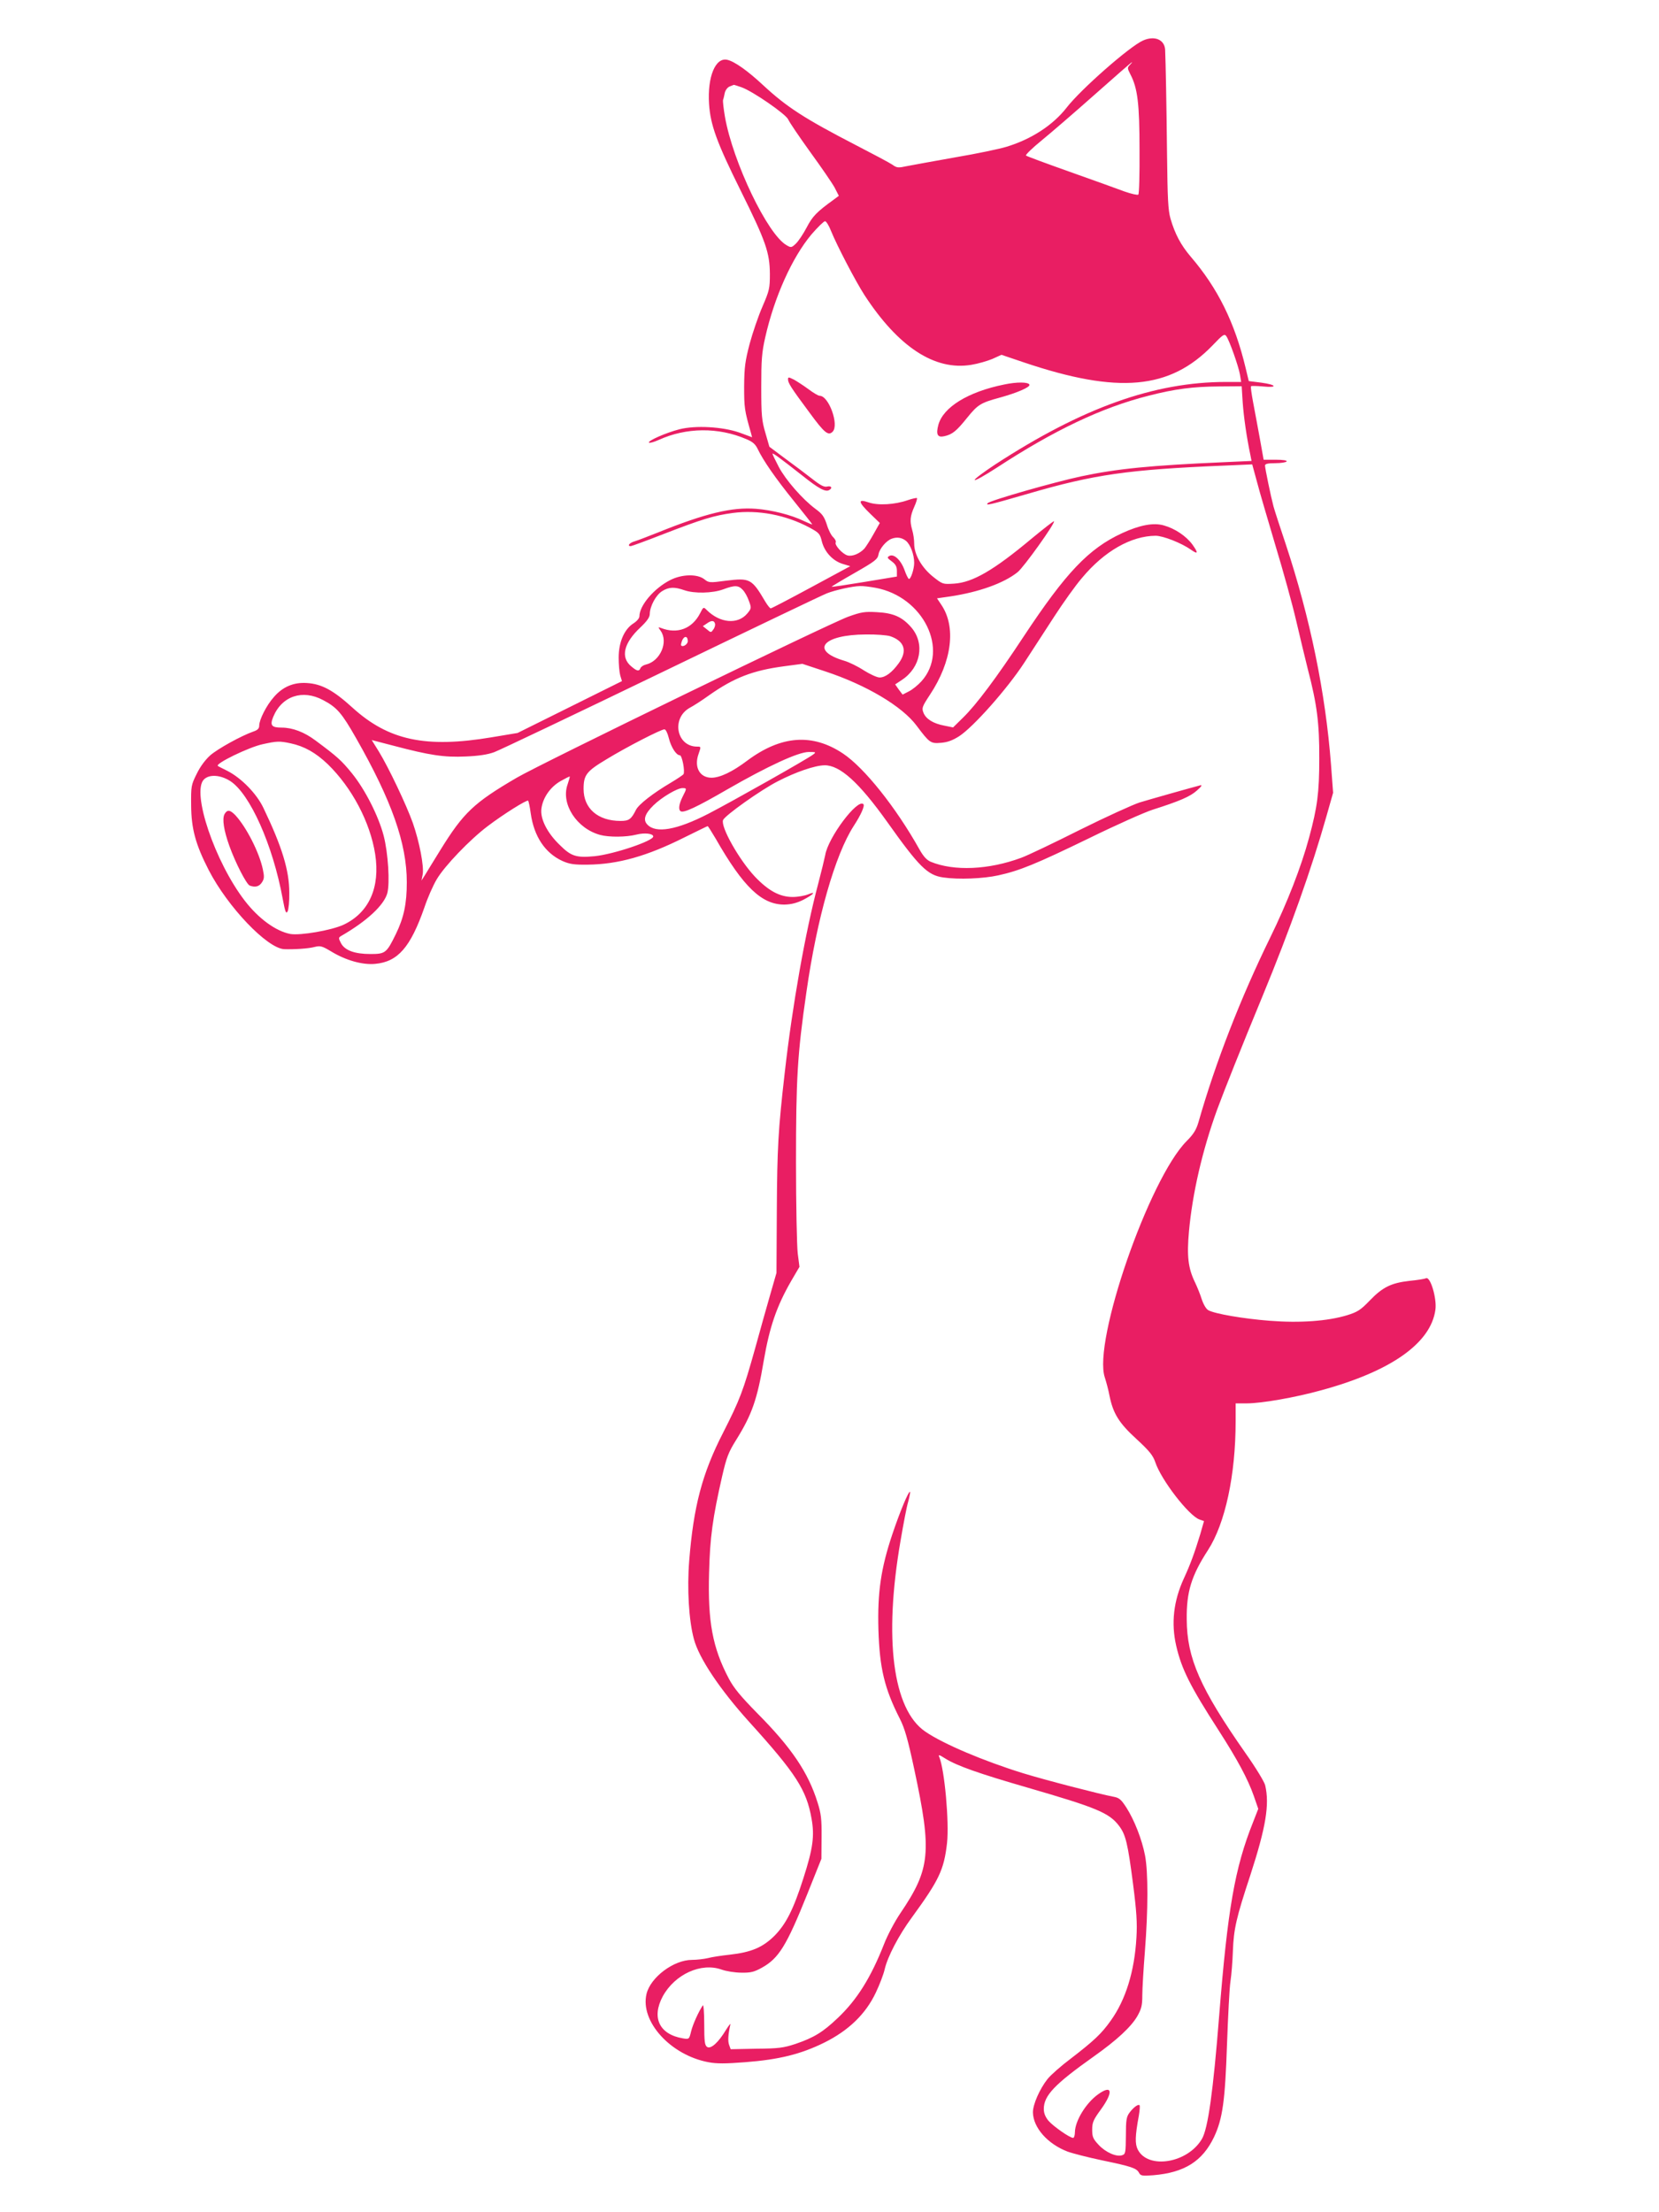 <?xml version="1.0" standalone="no"?>
<!DOCTYPE svg PUBLIC "-//W3C//DTD SVG 20010904//EN"
 "http://www.w3.org/TR/2001/REC-SVG-20010904/DTD/svg10.dtd">
<svg version="1.0" xmlns="http://www.w3.org/2000/svg"
 width="960pt" height="1280pt" viewBox="0 0 960 1280"
 preserveAspectRatio="xMidYMid meet">
<g transform="translate(0,1280) scale(0.1,-0.1)"
fill="#e91e63" stroke="none">
<path d="M6615 12566 c-78 -34 -363 -285 -443 -389 -78 -100 -202 -182 -347
-226 -38 -12 -171 -40 -295 -61 -124 -22 -250 -45 -281 -51 -51 -11 -59 -11
-85 8 -16 11 -110 61 -209 112 -300 155 -402 221 -540 349 -88 82 -165 137
-207 146 -68 15 -115 -98 -105 -255 8 -122 44 -222 184 -504 145 -292 167
-357 168 -480 0 -84 -3 -96 -43 -189 -24 -55 -57 -152 -74 -215 -26 -100 -31
-134 -32 -246 0 -125 2 -139 40 -272 l6 -23 -73 27 c-98 34 -254 43 -348 19
-78 -20 -182 -66 -176 -77 3 -4 29 3 58 16 158 72 344 74 506 4 36 -15 52 -29
65 -56 32 -67 103 -170 210 -302 58 -72 106 -133 106 -135 0 -2 -22 7 -50 20
-72 35 -184 63 -275 70 -140 11 -295 -27 -565 -136 -58 -23 -120 -47 -137 -52
-30 -8 -46 -28 -23 -28 5 0 90 31 187 69 225 87 293 108 404 123 146 19 306
-11 444 -85 55 -30 60 -35 71 -81 16 -61 64 -112 121 -129 l43 -13 -226 -122
c-124 -67 -229 -122 -234 -122 -5 0 -18 17 -31 38 -79 134 -89 139 -228 122
-96 -13 -100 -12 -126 9 -41 31 -129 29 -196 -5 -93 -47 -179 -147 -179 -210
0 -11 -15 -29 -36 -42 -52 -34 -84 -108 -84 -197 0 -39 4 -85 9 -103 l10 -33
-302 -150 -302 -150 -150 -25 c-382 -64 -597 -18 -806 172 -110 100 -178 137
-264 142 -76 5 -140 -22 -191 -82 -42 -47 -84 -130 -84 -164 0 -17 -9 -26 -32
-34 -72 -25 -207 -100 -251 -138 -29 -26 -59 -66 -79 -108 -32 -64 -33 -71
-32 -182 1 -135 25 -225 102 -375 110 -213 337 -451 436 -457 57 -2 141 3 177
13 33 8 43 5 95 -26 85 -52 182 -79 255 -72 131 12 204 95 285 327 18 54 50
127 71 162 45 77 192 230 294 307 92 70 228 155 235 148 3 -3 10 -35 15 -73
19 -134 83 -230 184 -276 41 -18 67 -22 145 -21 176 2 342 48 563 159 71 35
130 64 132 64 2 0 23 -33 46 -72 161 -282 268 -383 399 -382 39 1 70 9 107 27
60 31 80 53 29 32 -20 -8 -59 -15 -89 -15 -75 0 -141 36 -219 118 -91 97 -199
288 -184 327 10 26 218 174 316 224 104 54 215 92 271 93 89 1 199 -98 363
-328 184 -259 233 -308 324 -321 89 -13 232 -7 318 12 124 27 219 66 524 214
157 77 323 151 370 166 157 50 217 76 256 111 27 24 33 33 19 30 -68 -18 -291
-81 -350 -99 -38 -12 -194 -83 -345 -158 -151 -76 -304 -149 -340 -162 -188
-70 -390 -79 -525 -23 -23 10 -42 31 -65 72 -136 243 -319 472 -442 554 -177
118 -358 105 -554 -41 -86 -65 -158 -99 -207 -99 -68 0 -102 61 -75 137 15 43
15 43 -8 43 -120 0 -151 165 -42 225 21 11 71 43 111 72 145 102 253 144 435
168 l105 14 133 -44 c236 -78 444 -201 528 -314 75 -100 81 -104 141 -99 38 3
67 14 105 38 82 53 278 274 376 424 47 72 126 194 176 271 50 77 121 177 159
221 129 155 284 243 426 244 43 0 150 -42 205 -81 41 -29 43 -19 8 30 -36 49
-101 93 -166 111 -60 17 -139 2 -241 -45 -193 -89 -325 -228 -569 -597 -158
-240 -275 -396 -351 -470 l-58 -57 -49 10 c-65 12 -107 38 -122 74 -11 28 -9
35 37 105 128 193 153 394 65 522 l-24 36 77 11 c165 25 309 76 389 140 35 27
220 286 211 295 -2 2 -60 -43 -129 -100 -220 -184 -341 -254 -449 -261 -66 -4
-66 -4 -122 40 -66 53 -109 129 -109 191 0 23 -5 59 -12 81 -14 50 -12 78 13
134 11 24 17 46 15 49 -3 2 -27 -3 -53 -12 -74 -26 -172 -32 -227 -13 -64 22
-61 3 10 -66 l55 -53 -36 -64 c-20 -36 -44 -73 -53 -84 -27 -29 -69 -47 -97
-40 -29 7 -78 61 -69 76 3 5 -3 18 -14 29 -12 10 -29 44 -38 75 -15 45 -26 61
-66 90 -74 55 -172 167 -212 243 -20 38 -36 72 -36 75 0 8 38 -20 173 -126 95
-76 135 -97 156 -83 20 12 11 25 -12 20 -17 -5 -39 6 -87 44 -36 28 -106 81
-157 118 l-91 68 -23 80 c-21 71 -24 101 -24 265 0 157 3 200 23 288 53 234
155 461 267 595 36 42 72 77 79 77 7 0 23 -26 35 -57 34 -84 142 -291 193
-370 196 -301 407 -439 618 -404 38 6 93 22 122 34 l53 24 130 -44 c546 -184
844 -157 1091 98 61 64 69 69 80 54 18 -25 70 -172 79 -222 l7 -43 -87 0
c-416 0 -832 -149 -1337 -478 -65 -43 -118 -82 -118 -89 0 -7 57 25 128 71
332 217 608 348 877 416 155 40 260 53 410 54 l130 1 6 -95 c6 -82 22 -197 45
-306 l6 -31 -154 -7 c-434 -19 -623 -38 -831 -82 -155 -33 -526 -139 -541
-155 -15 -16 4 -12 232 54 384 112 580 140 1137 163 l161 7 27 -99 c14 -55 63
-220 107 -369 45 -148 99 -344 120 -435 21 -91 52 -218 68 -283 53 -203 67
-312 66 -517 0 -196 -11 -280 -59 -457 -45 -167 -126 -376 -225 -578 -170
-347 -316 -721 -415 -1068 -13 -44 -28 -69 -69 -110 -217 -219 -543 -1159
-473 -1367 8 -25 21 -72 27 -105 21 -104 55 -159 157 -252 75 -69 95 -95 108
-133 34 -103 194 -310 256 -332 l26 -9 -22 -77 c-32 -105 -57 -174 -95 -256
-59 -129 -74 -257 -44 -388 31 -135 80 -233 245 -489 110 -171 170 -283 204
-380 l26 -75 -30 -77 c-106 -265 -147 -503 -196 -1117 -35 -443 -65 -656 -100
-716 -82 -140 -311 -178 -371 -62 -17 33 -16 78 6 197 5 30 7 57 4 60 -8 8
-36 -13 -58 -43 -18 -24 -21 -43 -21 -133 -1 -97 -2 -107 -21 -113 -32 -12
-96 16 -136 59 -33 35 -38 47 -38 88 0 42 6 57 50 117 74 102 66 147 -16 88
-71 -51 -133 -154 -134 -219 0 -18 -5 -33 -10 -33 -20 0 -115 67 -143 99 -18
22 -27 44 -27 68 0 78 62 143 289 304 134 95 215 170 252 233 24 43 29 62 29
121 0 39 7 153 15 255 19 240 19 457 1 553 -18 94 -62 206 -108 278 -31 48
-42 57 -75 63 -79 15 -393 96 -523 136 -229 71 -463 170 -566 241 -188 128
-241 538 -143 1104 16 94 35 195 44 225 8 30 13 56 11 58 -8 7 -59 -116 -102
-244 -67 -199 -87 -339 -81 -554 7 -223 35 -340 124 -515 28 -55 46 -117 84
-295 102 -477 93 -573 -81 -830 -32 -47 -75 -128 -95 -180 -76 -193 -156 -321
-267 -426 -87 -83 -139 -114 -244 -150 -70 -23 -97 -27 -227 -28 l-149 -3 -9
25 c-8 22 -6 59 7 117 3 11 -8 -3 -25 -30 -44 -73 -87 -112 -109 -99 -14 10
-17 29 -17 132 0 66 -4 115 -8 109 -24 -35 -58 -110 -68 -151 -11 -46 -12 -46
-48 -40 -136 23 -182 120 -116 243 70 128 222 197 340 155 28 -10 79 -18 115
-18 54 -1 74 4 119 29 97 54 142 126 262 425 l82 205 1 125 c1 105 -3 137 -23
200 -54 174 -151 318 -350 518 -97 99 -135 145 -164 200 -94 178 -122 330
-114 611 5 206 21 320 76 561 25 108 36 137 81 209 91 146 122 235 159 456 34
198 75 317 159 463 l48 82 -10 78 c-5 42 -10 280 -10 527 0 483 8 625 60 983
61 428 166 796 274 963 43 66 65 117 56 126 -34 34 -205 -194 -221 -295 -4
-20 -22 -95 -41 -167 -74 -278 -149 -702 -193 -1090 -38 -331 -44 -438 -46
-800 l-2 -360 -36 -125 c-20 -69 -59 -208 -87 -310 -70 -250 -89 -299 -186
-490 -121 -236 -171 -426 -196 -741 -13 -162 -2 -345 27 -452 29 -111 151
-293 322 -482 269 -297 330 -392 359 -558 18 -100 8 -173 -47 -344 -58 -182
-101 -266 -168 -334 -68 -67 -134 -95 -259 -109 -48 -5 -105 -14 -127 -20 -22
-5 -63 -10 -91 -10 -106 0 -240 -101 -263 -197 -38 -159 139 -354 358 -395 46
-9 99 -9 213 0 195 15 321 46 457 113 141 70 240 165 299 290 22 46 45 107 51
134 17 74 82 198 157 300 158 217 186 275 204 431 13 121 -14 423 -45 498 -7
15 -1 14 35 -9 67 -42 195 -87 475 -168 400 -116 473 -146 530 -221 39 -51 51
-103 81 -334 21 -163 25 -229 20 -312 -11 -196 -62 -361 -149 -482 -53 -75
-98 -117 -232 -220 -56 -42 -116 -95 -134 -118 -45 -57 -85 -148 -84 -193 2
-88 85 -182 200 -226 30 -11 120 -34 201 -51 168 -35 199 -45 213 -72 9 -17
18 -19 82 -14 181 15 285 81 352 221 50 106 64 211 75 535 6 162 14 327 20
365 6 39 12 117 14 175 5 129 19 192 101 440 90 277 112 409 86 520 -4 19 -55
103 -113 185 -263 376 -340 550 -341 775 -2 159 27 253 123 401 100 155 160
435 160 746 l0 103 64 0 c86 0 281 34 432 76 404 110 634 273 660 466 9 65
-29 193 -54 182 -9 -4 -52 -11 -95 -15 -106 -12 -156 -36 -230 -113 -54 -56
-71 -67 -132 -86 -112 -34 -272 -46 -449 -32 -152 12 -316 40 -354 61 -12 6
-28 33 -38 63 -9 29 -27 73 -39 98 -40 82 -48 152 -35 296 20 219 77 467 163
704 41 111 140 360 262 655 161 390 285 740 371 1044 l38 134 -12 161 c-32
419 -121 851 -262 1277 -34 101 -66 200 -71 219 -15 56 -49 221 -49 236 0 10
15 14 59 14 33 0 63 5 66 10 4 6 -20 10 -63 10 l-70 0 -22 123 c-12 67 -30
161 -39 210 -9 48 -15 90 -12 92 2 3 33 2 68 -1 89 -9 81 10 -9 22 l-72 9 -18
75 c-63 264 -161 462 -318 645 -57 67 -91 131 -117 220 -14 50 -17 114 -20
375 -3 290 -8 534 -11 603 -4 58 -61 82 -127 53z m-77 -142 c-15 -15 -15 -19
3 -54 42 -80 53 -170 53 -437 1 -138 -2 -255 -7 -259 -4 -4 -40 4 -80 18 -39
15 -182 66 -317 114 -135 48 -249 90 -253 94 -4 4 36 43 90 87 54 44 193 164
308 266 116 103 212 187 215 187 2 0 -3 -7 -12 -16z m-2247 -129 c65 -23 256
-155 270 -186 6 -15 63 -99 127 -188 64 -88 128 -181 142 -207 l24 -47 -28
-21 c-101 -73 -124 -97 -158 -162 -20 -38 -48 -80 -63 -94 -24 -23 -28 -24
-53 -9 -110 61 -311 481 -357 743 -8 47 -13 91 -11 98 3 7 7 26 10 41 4 16 16
32 29 37 12 5 23 9 23 9 1 1 21 -6 45 -14z m951 -2624 c26 -21 48 -79 48 -128
0 -35 -19 -93 -30 -93 -4 0 -16 23 -26 52 -21 58 -62 96 -88 81 -14 -8 -12
-12 14 -31 23 -17 30 -31 30 -55 l0 -33 -187 -31 c-104 -17 -189 -30 -191 -28
-1 1 58 37 132 79 122 70 135 80 140 110 6 32 45 78 76 89 30 11 58 7 82 -12z
m-944 -284 c12 -12 28 -41 36 -65 15 -40 14 -43 -10 -72 -55 -65 -158 -56
-235 21 -18 18 -19 18 -38 -20 -46 -89 -131 -121 -225 -85 -19 7 -19 7 -3 -16
46 -65 -3 -176 -85 -195 -14 -3 -29 -13 -32 -21 -8 -20 -20 -18 -54 11 -62 52
-43 134 53 224 40 38 55 60 55 79 1 45 36 110 72 132 39 24 71 25 128 5 57
-20 163 -18 225 5 67 25 88 24 113 -3z m768 12 c277 -51 429 -360 266 -541
-20 -22 -52 -48 -72 -58 l-37 -19 -22 29 -21 30 39 26 c109 72 134 210 55 303
-53 61 -103 84 -200 89 -70 4 -90 1 -165 -26 -107 -38 -1779 -850 -1919 -932
-248 -145 -308 -202 -441 -417 -40 -65 -81 -131 -91 -148 l-19 -30 7 36 c8 48
-19 188 -57 297 -37 104 -140 321 -197 414 l-41 66 127 -33 c208 -55 293 -68
417 -62 75 3 127 11 165 25 30 11 467 219 970 462 503 243 933 449 955 457 48
19 148 41 191 42 17 1 57 -4 90 -10z m-928 -210 c1 -8 -3 -23 -11 -32 -12 -18
-14 -18 -36 1 l-24 19 24 16 c26 19 43 18 47 -4z m1013 -70 c83 -28 101 -85
50 -156 -39 -54 -78 -83 -111 -83 -15 0 -56 19 -91 41 -35 23 -86 48 -114 56
-200 59 -125 151 126 152 58 1 121 -4 140 -10z m-1171 -29 c0 -17 -27 -36 -38
-25 -3 3 0 16 6 31 13 27 32 24 32 -6z m-2110 -341 c80 -42 108 -75 190 -219
207 -363 294 -610 294 -835 0 -124 -17 -205 -64 -301 -53 -108 -60 -114 -146
-114 -92 0 -149 21 -171 63 -15 29 -15 32 2 42 149 86 246 177 266 246 16 60
5 234 -21 334 -30 114 -107 266 -183 360 -61 75 -84 96 -212 191 -64 48 -132
74 -195 74 -59 0 -69 13 -49 62 50 121 170 161 289 97z m2000 -219 c13 -53 43
-100 64 -100 13 0 31 -94 21 -110 -3 -4 -35 -26 -72 -48 -105 -62 -187 -126
-203 -158 -27 -54 -40 -64 -89 -64 -131 0 -214 72 -214 185 0 81 16 102 133
172 118 72 315 173 335 173 7 0 18 -21 25 -50z m-2188 -31 c79 -17 145 -54
215 -121 139 -135 245 -335 274 -520 30 -193 -36 -340 -184 -409 -70 -32 -249
-63 -307 -53 -84 16 -184 89 -264 193 -173 225 -309 628 -236 701 31 31 95 27
152 -9 114 -73 247 -370 304 -682 14 -75 19 -88 28 -73 6 11 11 60 10 109 0
129 -42 266 -150 491 -39 82 -128 173 -209 214 -28 14 -52 26 -54 28 -20 12
179 109 259 126 82 18 97 19 162 5z m3023 -65 c-35 -27 -466 -270 -605 -342
-184 -95 -306 -116 -355 -62 -25 27 -13 62 36 110 48 47 138 100 168 100 26 0
26 -1 1 -50 -21 -42 -26 -75 -11 -84 17 -11 91 23 267 125 238 137 414 218
474 218 42 0 44 -1 25 -15z m-1421 -174 c-39 -112 53 -254 189 -291 52 -14
152 -13 210 2 48 12 97 6 97 -11 0 -26 -230 -103 -339 -114 -106 -10 -136 -1
-202 65 -73 70 -114 152 -106 210 8 63 51 125 110 159 28 16 52 28 54 27 1 -2
-5 -23 -13 -47z"/>
<path d="M1299 8089 c-14 -28 -4 -93 28 -183 36 -100 99 -222 118 -230 32 -12
55 -6 71 19 13 20 14 32 5 75 -21 99 -96 245 -159 313 -31 32 -47 34 -63 6z"/>
<path d="M4560 10605 c0 -21 17 -48 124 -192 87 -119 109 -136 134 -111 39 39
-22 208 -75 208 -8 0 -37 17 -66 39 -29 21 -67 46 -84 55 -30 15 -33 15 -33 1z"/>
<path d="M5810 10575 c-208 -42 -352 -131 -380 -233 -15 -56 -5 -75 34 -66 46
10 70 29 131 105 63 78 79 88 189 118 102 28 178 61 173 75 -5 16 -72 17 -147
1z"/>
</g>
</svg>
